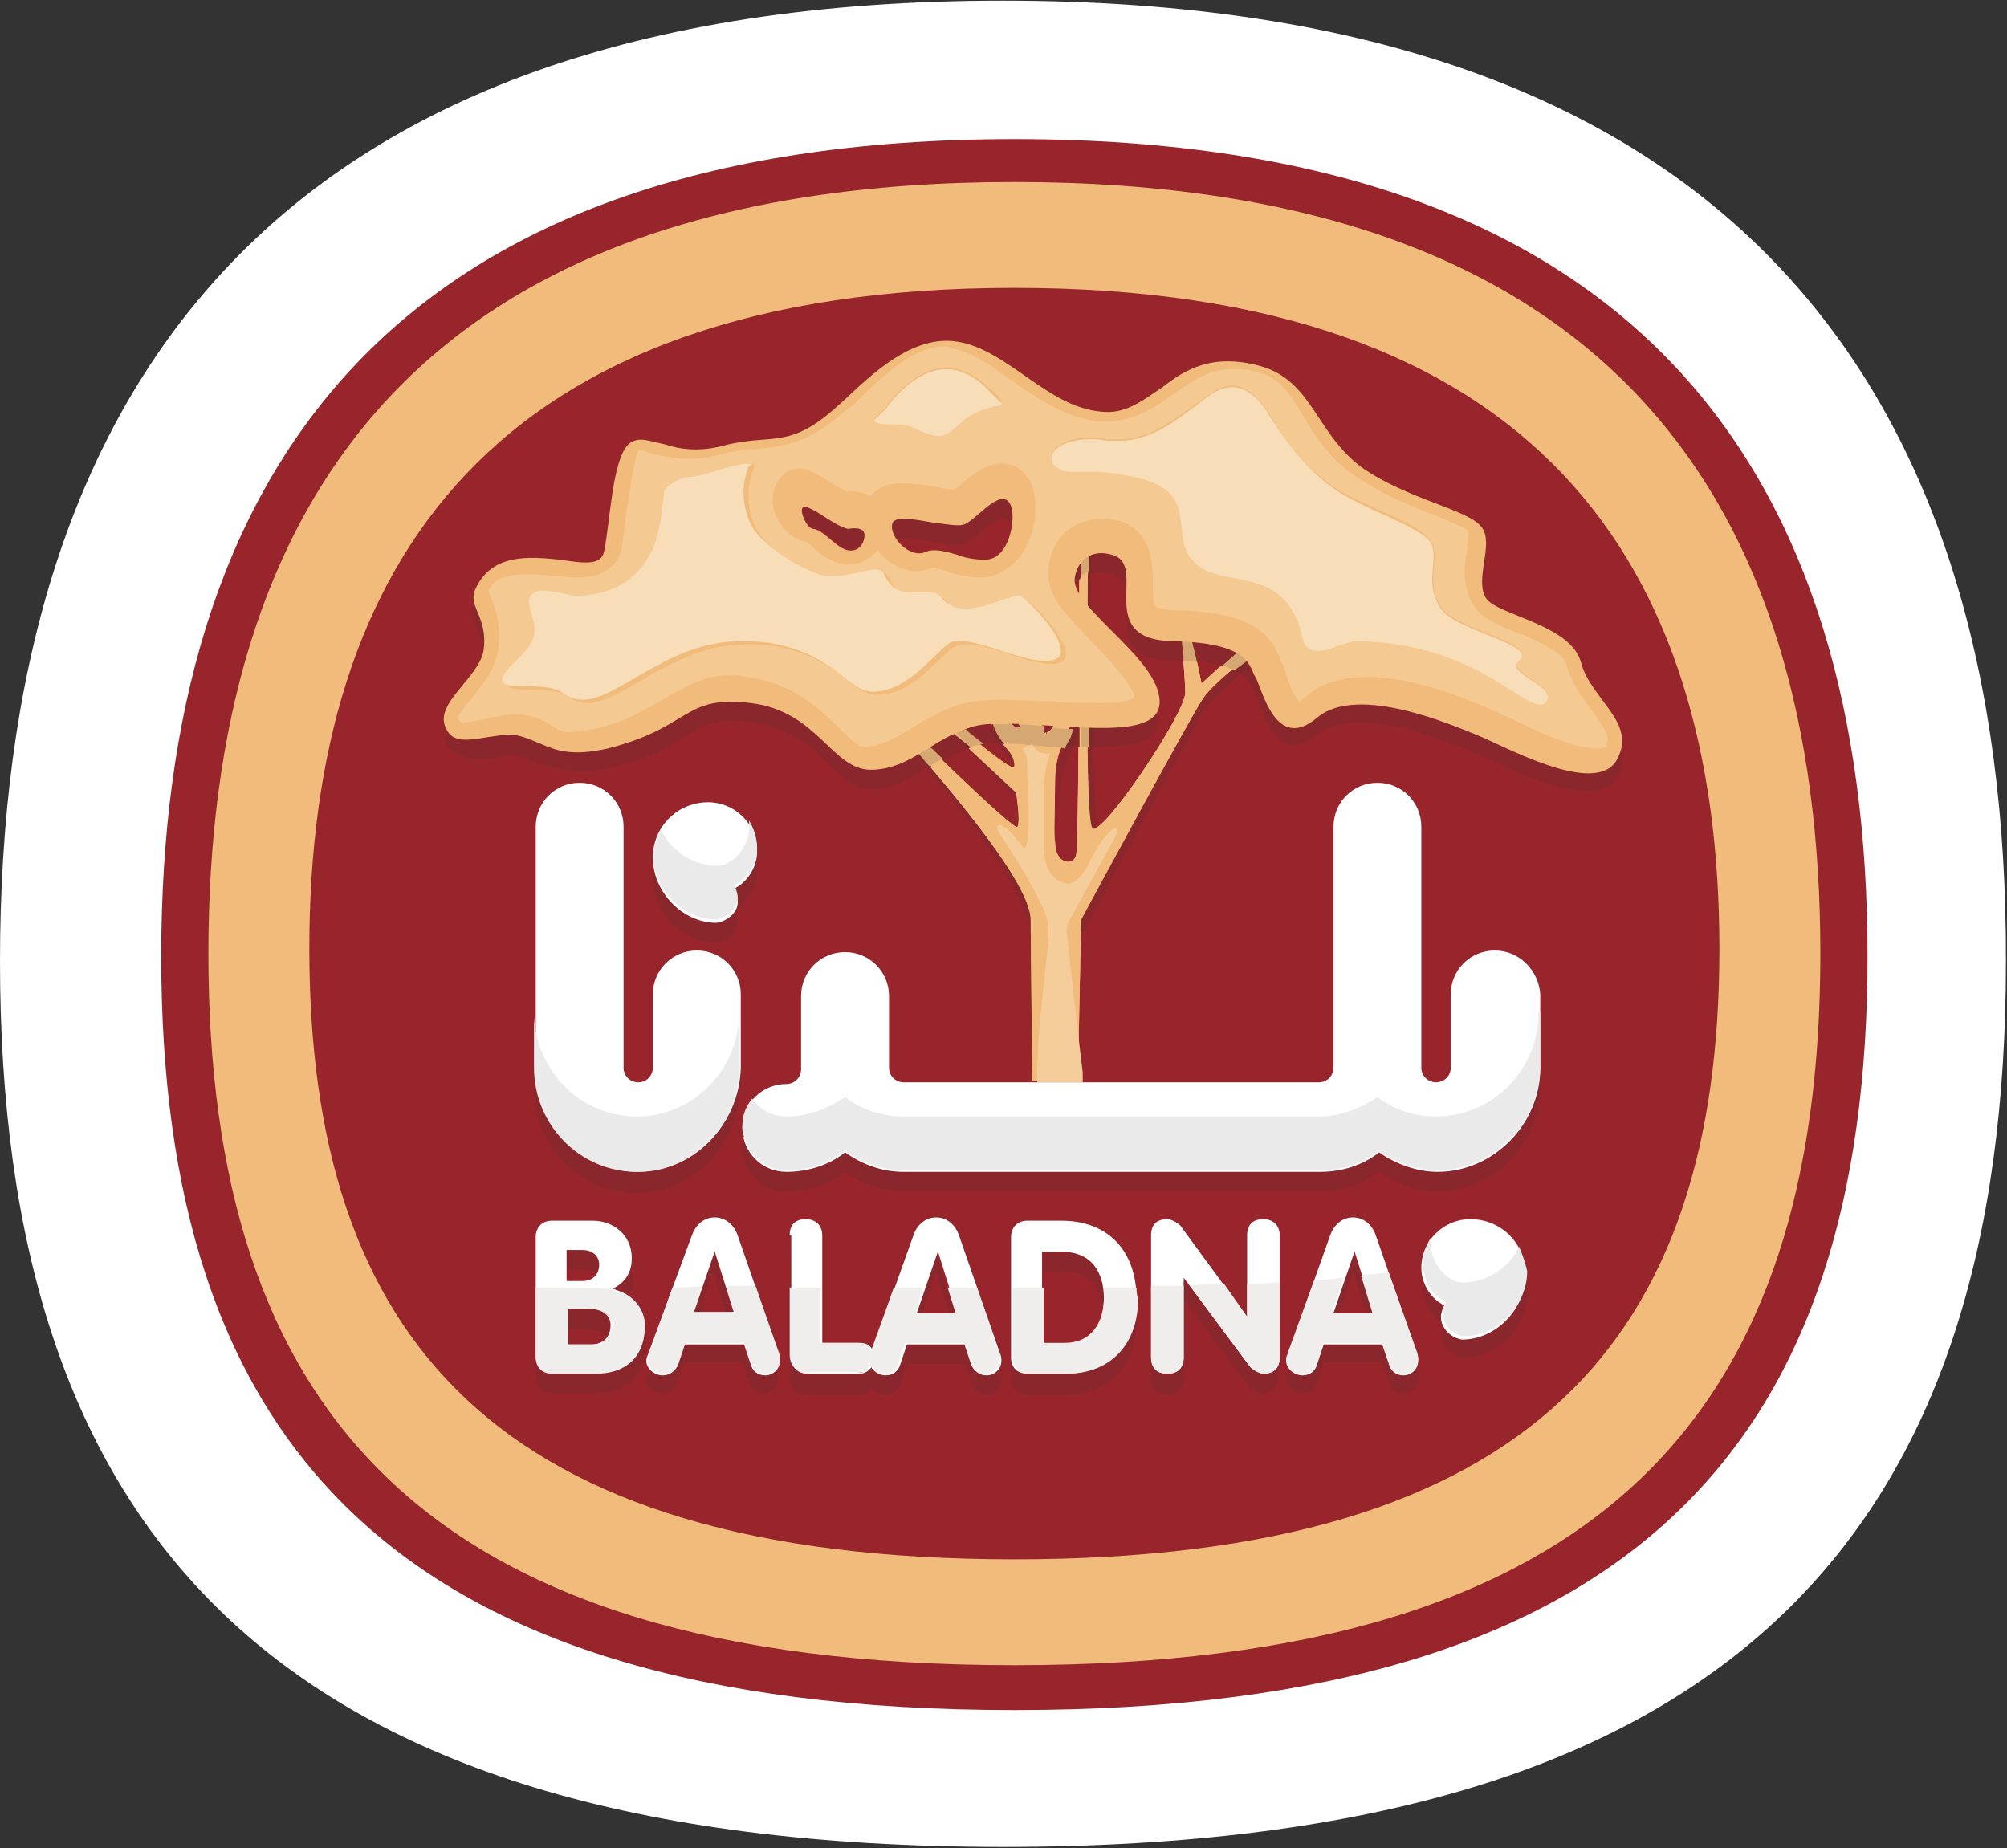 <svg version="1.2" xmlns="http://www.w3.org/2000/svg" viewBox="0 0 1515 1395" width="1515" height="1395">
	<rect x="0" y="0" width="1515" height="1395" fill="#333333" stroke="none"/>
	<title>logo (9)-svg</title>
	<style>
		.s0 { fill: #ffffff } 
		.s1 { fill: #98252b } 
		.s2 { fill: #8a272c } 
		.s3 { fill: #f1bc7b } 
		.s4 { fill: #f3bb7d } 
		.s5 { fill: #af5b51 } 
		.s6 { fill: #a25a50 } 
		.s7 { fill: #f5cd9b } 
		.s8 { fill: #c6a29a } 
		.s9 { fill: #efeeed } 
		.s10 { fill: #cca49c } 
		.s11 { fill: #eaeaea } 
		.s12 { fill: #90262b } 
		.s13 { fill: #83282c } 
		.s14 { fill: #7e282c } 
		.s15 { fill: #d5a772 } 
		.s16 { fill: #d7b58c } 
		.s17 { fill: #f5c992 } 
		.s18 { fill: #f8ddb9 } 
	</style>
	<g id="Page-1_1_">
		<g id="Products_1_">
			<g id="Header_1_">
				<g id="Layer">
					<g id="Layer">
						<g id="Group-3_1_">
							<g id="Clip-2_1_">
							</g>
							<path id="Fill-1_1_" fill-rule="evenodd" class="s0" d="m757.1 0.5c-559.2 0-757.1 302.4-757.1 725.1 0 422.8 197.9 668.6 757.1 668.6 559.2 0 757.1-244.6 757.1-668.6 1.2-422.7-197.9-725.1-757.1-725.1z"/>
						</g>
					</g>
				</g>
			</g>
		</g>
	</g>
	<g id="Page-1">
		<g id="Products">
			<g id="Header">
				<g id="Layer">
					<g id="Layer">
						<g id="Group-3">
							<g id="Clip-2">
							</g>
							<path id="Fill-1" fill-rule="evenodd" class="s1" d="m765.7 105c-475.6 0-644 256.8-644 616.9 0 360.1 168.4 569 644 569 475.6 0 644-208.9 644-569 0-360.1-168.4-616.9-644-616.9z"/>
						</g>
						<path id="Fill-4" fill-rule="evenodd" class="s2" d="m404.4 1023.5c0 7.4 4.9 12.3 12.2 12.3h33.2c18.5 0 32-8.6 35.7-25.8 1.2 1.2 1.2 3.7 1.2 6.1 0 23.4-14.8 35.6-36.9 35.6h-33.2c-7.3 0-12.2-4.9-12.2-12.2zm73.7-60.3c0 5 0 9.9-2.5 13.6-3.7-2.5-7.3-5-12.3-5h1.3c6.1-2.4 11-8.6 12.3-14.7 0 2.5 0 4.9 1.2 6.1zm-16 36.9c0 3.7-1.2 6.2-2.4 8.6-2.5-2.4-7.4-4.9-14.8-4.9h-17.2v-16h17.2c11.1 0 17.2 6.2 17.2 12.3zm-9.8-46.7c0 3.7-1.2 6.2-2.5 8.6-1.2-2.4-6.1-3.7-9.8-3.7h-12.3v-15.9h12.3c7.4 0 13.5 3.6 12.3 11z"/>
						<path id="Fill-6" fill-rule="evenodd" class="s2" d="m566.6 1028.4c1.2 4.9 4.9 8.6 11 8.6 3.7 0 6.2-1.2 8.6-3.7v1.2c1.3 2.5 1.3 5 1.3 6.2 0 6.1-4.9 11.1-11.1 11.1-6.1 0-9.8-3.7-11-8.7l-5-14.7h-44.2l-4.9 14.7c-1.3 5-4.9 8.7-11.1 8.7-7.4 0-12.3-5-12.3-11.1 0-2.5 1.3-3.7 1.3-4.9l1.2-3.7c2.4 3.7 6.1 4.9 9.8 4.9 6.2 0 9.8-3.7 11.1-8.6l4.9-14.7h44.2zm-13.5-36.9h-4.9l-9.8-32-9.9 32h-4.9l6.2-19.7 9.8-27z"/>
						<path id="Fill-8" fill-rule="evenodd" class="s2" d="m597.3 948.5v72.5c0 8.6 4.9 13.5 12.3 13.5 1.2 0 41.8 0 43 0 2.5 0 3.7-1.2 4.9-2.4 0 1.2 1.3 1.2 1.3 2.4l1.2-2.4c1.2 2.4 4.9 4.9 8.6 4.9 6.1 0 9.8-3.7 11.1-8.6l4.9-14.7h44.2l4.9 14.7c1.3 4.9 4.9 8.6 11.1 8.6 3.7 0 6.1-1.2 8.6-3.7l1.2 2.5c1.3 2.4 1.3 4.9 1.3 6.1 0 6.2-5 11.1-11.1 11.1-6.2 0-9.8-3.7-11.1-8.6l-4.9-14.8h-44.2l-4.9 14.8c-1.3 4.9-5 8.6-11.1 8.6-4.9 0-9.8-2.5-11.1-6.2-1.2 3.7-4.9 6.2-9.8 6.2h-39.3c-7.4 0-12.3-4.9-12.3-13.5v-91zm118 23.4l6.1 19.6h-4.9l-9.8-31.9-9.9 31.9h-4.9l6.2-19.6 8.6-27.1z"/>
						<path id="Fill-10" fill-rule="evenodd" class="s2" d="m763.2 1024.7c0 9.8 7.4 12.3 12.3 12.3h28.3c30.7 0 51.6-19.7 54.1-49.2 0 3.7 0 6.2 0 8.6 0 34.5-20.9 56.6-54.1 56.6h-28.3c-4.9 0-12.3-2.5-12.3-12.3zm70.1-51.6q0 3.7 0 7.3 0 3.7 0 7.4c-2.5-17.2-12.3-28.2-30.7-28.2h-14.8v-16h14.8c18.4 0 28.2 11 30.7 29.5z"/>
						<path id="Fill-12" fill-rule="evenodd" class="s2" d="m897.2 969.4l45.5 61.5c2.4 2.4 7.3 4.9 9.8 4.9 7.4 0 12.3-3.7 12.3-12.3v16c0 7.3-4.9 12.3-12.3 12.3-2.5 0-7.4-2.5-9.8-5l-50.4-67.6v-14.7zm-28.3 55.3c0 7.4 4.9 12.3 12.3 12.3 7.4 0 12.3-3.7 12.3-12.3v16c0 7.3-4.9 12.3-12.3 12.3-7.4 0-12.3-3.7-12.3-12.3z"/>
						<path id="Fill-14" fill-rule="evenodd" class="s2" d="m1049.6 1028.4c1.2 4.9 4.9 8.6 11.1 8.6 3.6 0 6.1-1.2 8.6-3.7v1.2c1.2 2.5 1.2 5 1.2 6.2 0 6.1-4.9 11.1-11.1 11.1-6.1 0-9.8-3.7-11-8.7l-5-14.7h-44.2l-4.9 14.7c-1.2 5-4.9 8.7-11.1 8.7-7.3 0-12.3-5-12.3-11.1 0-2.5 1.3-3.7 1.3-4.9l1.2-3.7c2.5 3.7 6.1 4.9 9.8 4.9 6.2 0 9.9-3.7 11.1-8.6l4.9-14.7h44.2zm-22.1-65.2l8.6 28.3h-4.9l-9.8-32-9.9 32h-4.9l8.6-27.1 6.2-19.6z"/>
						<path id="Fill-16" fill-rule="evenodd" class="s2" d="m1161.4 806c0 43-34.4 78.6-77.4 78.6-16 0-31.9-4.9-44.2-14.7-12.3 8.6-27.1 14.7-44.3 14.7h-313.4c-16 0-31.9-4.9-44.2-14.7-12.3 8.6-27.1 14.7-44.3 14.7-16 0-28.2-11-31.9-25.8 0 2.5-1.3 4.9-1.3 7.4 0 18.4 14.8 33.2 33.2 33.2 16 0 32-5 44.3-14.8 12.3 8.6 27 14.8 44.2 14.8h314.6c16 0 32-5 44.3-14.8 12.3 8.6 28.3 14.8 44.2 14.8 41.8 0 77.5-35.7 77.5-78.7v-14.7z"/>
						<path id="Fill-18" fill-rule="evenodd" class="s2" d="m558 806c0 43-34.4 78.6-77.4 78.6-41.8 0-75-33.2-77.5-75v12.3c0 43.1 34.4 78.7 77.5 78.7 41.7 0 77.4-35.6 77.4-78.7z"/>
						<path id="Fill-20" fill-rule="evenodd" class="s3" d="m1374.1 719.9c0 340.5-158.6 537.1-608.4 537.1-449.8 0-608.4-196.6-608.4-537.1 0-340.4 158.6-582.5 608.4-582.5 449.8 0 608.4 242.1 608.4 582.5zm-76.2-3.7c0-291.2-138.9-498.9-532.2-498.9-393.3 0-532.2 207.7-532.2 498.9 0 292.5 138.9 460.9 532.2 460.9 393.3 0 532.2-168.4 532.2-460.9z"/>
						<path id="Fill-22" fill-rule="evenodd" class="s4" d="m680.9 554l3.7-6.1c0 0 82.3 81.1 83.5 76.2 2.5-4.9-1.2-25.8-1.2-25.8l-70-65.2 6.1-2.4c0 0 62.7 55.3 62.7 47.9 0-17.2-19.7-14.7-19.7-49.2 0-2.4 1.3-23.3 1.3-23.3l9.8 4.9c0 0 0 25.8 2.4 32 2.5 4.9 9.9 9.8 9.9 2.4 1.2-7.4 1.2-34.4 1.2-34.4h16v38.1c0 11.1 8.6-2.4 9.8-8.6 1.2-6.1 1.2-31.9 1.2-31.9l9.9-2.5c0 0 3.7 35.6-1.3 46.7-4.9 11.1-9.8 18.4-9.8 38.1 0 19.7-1.2 40.5 0 44.2 0 18.5 14.8 18.5 16 9.9 2.4-14.8 2.4-275.3 2.4-275.3l7.4-7.4c0 0-4.9 255.6 2.5 263 7.4 6.1 68.8-84.8 70-102 0-17.2-6.1-70-6.1-70l4.9-1.3 13.5 63.9 28.3-25.8 6.1 6.2c0 0-25.8 19.6-33.1 30.7-7.4 9.8-92.2 167.1-92.2 167.1l-2.5 121.7h-34.4c-1.2-134-1.2-108.2-1.2-121.7 0-30.7-78.7-118-97.1-140.1z"/>
						<path id="Fill-24" fill-rule="evenodd" class="s2" d="m778 695.4c0 4.9 0 4.9 0 8.6-4.9-29.5-36.9-75-78.7-124.2 1.2 0 1.2-1.2 2.5-1.2 30.7 35.6 76.2 92.2 76.2 116.8zm158.5-186.8c-7.4 7.3-22.1 19.6-27 27-6.2 8.6-77.4 141.3-93.4 170.8v-11c0 0 84.8-157.4 92.2-167.2 4.9-6.1 14.7-16 23.3-22.1 2.5 1.2 3.7 2.5 4.9 2.5zm-167.1 89.7c0 0 1.2 7.3 1.2 13.5-1.2-3.7-1.2-6.2-1.2-6.2l-39.4-40.5c1.3-1.2 1.3-1.2 2.5-1.2zm40.6-34.5c-5 11.1-11.1 17.3-11.1 49.2 0 4.9-1.2 8.6-1.2 12.3 0-8.6 0-20.9 0-33.2 0-13.5 2.4-20.9 6.1-28.3 2.5 0 4.9 0 6.2 0zm-41.8 16h-1.3c-3.6-6.1-8.6-9.8-13.5-18.4 1.3 0 3.7 0 4.9 0 5 4.9 8.6 8.6 9.9 18.4zm56.5-14.7c1.2 27 2.5 50.4 3.7 61.4-1.2 1.3-1.2 1.3-2.5 1.3-1.2 0-1.2 0-1.2 0-2.4-2.5-3.7-28.3-3.7-62.7q3.7 0 3.7 0zm-1.2-104.5c-1.2-1.2-1.2-1.2-2.5-2.4 0-8.6 0-17.2 0-24.6 1.3-1.2 1.3-1.2 2.5-1.2 0 9.8 0 18.4 0 28.2zm-13.5 190.5h-1.3c1.3 0 1.3 0 1.3 0z"/>
						<path id="Fill-26" fill-rule="evenodd" class="s3" d="m680.9 554l3.7-6.1c0 0 82.3 81.1 83.5 76.2 2.5-4.9-1.2-25.8-1.2-25.8l-70-65.2 6.1-2.4c0 0 62.7 55.3 62.7 47.9 0-17.2-19.7-14.7-19.7-49.2 0-2.4 1.3-23.3 1.3-23.3l9.8 4.9c0 0 0 25.8 2.4 32 2.5 4.9 9.9 9.8 9.9 2.4 1.2-7.4 1.2-34.4 1.2-34.4h16v38.1c0 11.1 8.6-2.4 9.8-8.6 1.2-6.1 1.2-31.9 1.2-31.9l9.9-2.5c0 0 3.7 35.6-1.3 46.7-4.9 11.1-9.8 18.4-9.8 38.1 0 19.7-1.2 40.5 0 44.2 0 18.5 14.8 18.5 16 9.9 2.4-14.8 2.4-275.3 2.4-275.3l7.4-7.4c0 0-4.9 255.6 2.5 263 7.4 6.1 68.8-84.8 70-102 0-17.2-6.1-70-6.1-70l4.9-1.3 13.5 63.9 28.3-25.8 6.1 6.2c0 0-25.8 19.6-33.1 30.7-7.4 9.8-92.2 167.1-92.2 167.1l-2.5 121.7h-34.4c-1.2-134-1.2-108.2-1.2-121.7 0-30.7-78.7-118-97.1-140.1z"/>
						<path id="Fill-28" fill-rule="evenodd" class="s5" d="m784.1 817h-4.9zm29.5-6.1v7.3h-1.2 1.2c0-3.6 0-4.9 0-7.3z"/>
						<path id="Fill-30" class="s6" d="m784.1 817h28.3z"/>
						<path id="Fill-32" fill-rule="evenodd" class="s7" d="m778 561.4c-2.5 2.5-3.7 2.5-6.2 3.7 3.7 4.9 3.7 9.8 3.7 18.4 0 0 3.7 56.6-2.4 56.6 0 0-1.3 0-1.3-1.3-9.8-12.3-14.7-16-17.2-16-2.4 0-2.4 3.7 0 6.2 3.7 6.1 36.9 55.3 36.9 71.3 0 4.9 0 4.9 0 8.6-3.7 38.1-8.6 68.8-8.6 108.1h34.4v-7.4c-6.1-49.1-12.3-108.1-12.3-108.1l1.2-4.9c3.7-6.2 17.3-32 33.2-60.2 3.7-6.2 4.9-11.1 2.5-11.1-2.5 0-11.1 7.4-20.9 28.3-3.7 7.3-9.8 13.5-14.8 13.5-9.8-1.2-17.2-8.6-18.4-25.8 0-1.2 0-4.9 0-9.8 0-8.7 0-20.9 0-34.5 0-12.2 2.5-20.9 4.9-28.2-1.2 0-1.2 0-2.4 0-3.7 0-8.6-1.3-11.1-7.4 0 0-1.2 0-1.2 0z"/>
						<path id="Fill-34" fill-rule="evenodd" class="s0" d="m404.4 933.8c0-7.4 4.9-12.3 12.2-12.3h30.8c15.9 0 29.5 11 29.5 28.2 0 11.1-5 18.5-14.8 23.4 13.5 2.5 24.6 13.5 24.6 27 0 23.4-14.8 35.7-36.9 35.7h-33.2c-7.3 0-12.2-4.9-12.2-12.3zm23.3 33.2h12.3c7.4 0 12.3-5 12.3-12.3 0-7.4-6.2-11.1-12.3-11.1h-12.3zm18.4 47.9c8.6 0 14.8-4.9 14.8-14.7 0-7.4-6.2-12.3-17.2-12.3h-17.2v27z"/>
						<path id="Fill-36" fill-rule="evenodd" class="s0" d="m522.3 932.5c2.5-7.3 8.6-13.5 17.2-13.5 8.6 0 14.8 6.2 17.3 13.5l30.7 88.5c1.2 2.5 1.2 4.9 1.2 6.2 0 6.1-4.9 11-11.1 11-6.1 0-9.8-3.7-11-8.6l-4.9-14.7h-45.5l-4.9 14.7c-1.3 4.9-4.9 8.6-11.1 8.6-6.1 0-12.3-4.9-12.3-11 0-2.5 1.3-4.9 1.3-4.9zm1.2 58.9h30.7l-14.7-46.7z"/>
						<path id="Fill-38" fill-rule="evenodd" class="s0" d="m596.1 932.5c0-8.6 4.9-12.2 12.3-12.2 7.3 0 12.3 4.9 12.3 12.2v81.2h28.2c8.6 0 11.1 6.1 11.1 12.2 0 5-4.9 11.1-11.1 11.1h-39.3c-7.4 0-12.3-4.9-12.3-13.5v-91z"/>
						<path id="Fill-40" fill-rule="evenodd" class="s0" d="m689.5 932.5c2.4-7.3 8.6-13.5 17.2-13.5 8.6 0 14.7 6.2 17.2 13.5l30.7 88.5c1.3 2.5 1.3 4.9 1.3 6.2 0 6.1-5 11-11.1 11-6.2 0-9.8-3.7-11.1-8.6l-4.9-14.7h-44.2l-4.9 14.7c-1.3 4.9-5 8.6-11.1 8.6-6.2 0-12.3-4.9-12.3-11 0-2.5 1.2-4.9 1.2-4.9zm2.5 58.9h30.7l-14.7-46.7z"/>
						<path id="Fill-42" fill-rule="evenodd" class="s0" d="m763.2 933.8c0-7.4 4.9-12.3 12.3-12.3h25.8c35.7 0 56.6 23.3 56.6 59 0 34.4-22.2 56.5-54.1 56.5h-28.3c-4.9 0-12.3-2.5-12.3-12.3zm40.6 81.1c20.9 0 29.5-16 29.5-34.4 0-20.9-9.8-35.6-32-35.6h-14.7v70z"/>
						<path id="Fill-44" fill-rule="evenodd" class="s0" d="m868.9 932.5c0-8.6 4.9-12.2 12.3-12.2 2.5 0 7.4 2.4 9.8 4.9l50.4 68.8v-61.5c0-8.6 5-12.2 12.3-12.2 7.4 0 12.3 4.9 12.3 12.2v92.2c0 8.6-4.9 12.3-12.3 12.3-2.4 0-7.3-2.5-9.8-4.9l-50.4-67.6v60.2c0 8.6-4.9 12.3-12.3 12.3-7.4 0-12.3-4.9-12.3-12.3z"/>
						<path id="Fill-46" fill-rule="evenodd" class="s0" d="m1004.1 932.5c2.5-7.3 8.6-13.5 17.2-13.5 8.6 0 14.8 6.2 17.2 13.5l30.8 88.5c1.2 2.5 1.2 4.9 1.2 6.2 0 6.1-4.9 11-11.1 11-6.1 0-9.8-3.7-11-8.6l-5-14.7h-44.2l-4.9 14.7c-1.2 4.9-4.9 8.6-11.1 8.6-6.1 0-12.3-4.9-12.3-11 0-2.5 1.3-4.9 1.3-4.9zm2.4 58.9h30.7l-14.7-46.7z"/>
						<path id="Fill-48" fill-rule="evenodd" class="s0" d="m481.8 884.6c-41.8 0-77.4-35.6-77.4-78.6v-181.9c0-18.5 14.7-33.2 33.1-33.2 18.5 0 33.2 14.7 33.2 33.2v181.9c0 6.1 4.9 11 11.1 11 6.1 0 11-4.9 11-11v-55.3c0-18.5 14.8-33.2 33.2-33.2 18.5 0 33.2 14.7 33.2 33.2v55.3c-1.2 43-35.6 78.6-77.4 78.6z"/>
						<path id="Fill-50" fill-rule="evenodd" class="s0" d="m1128.3 717.5c-18.5 0-33.2 14.7-33.2 33.2v55.3c0 6.1-4.9 11-11.1 11-6.1 0-11.1-4.9-11.1-11v-181.9c0-18.5-14.7-33.2-33.1-33.2-18.5 0-33.2 14.7-33.2 33.2v179.4c0 1.2 0 1.2 0 2.5 0 6.1-4.9 11-11.1 11h-313.4c-6.1 0-11-4.9-11-11 0-1.3 0-1.3 0-2.5v-51.6c0-18.4-14.8-33.2-33.2-33.2-18.5 0-33.2 14.8-33.2 33.2v55.3c0 6.1-4.9 11.1-11.1 11.1-18.4 0-33.2 14.7-33.2 33.1 0 18.5 14.8 33.2 33.2 33.2 16 0 32-4.9 44.3-14.7 12.3 8.6 27 14.7 44.2 14.7h314.6c16 0 32-4.9 44.3-14.7 12.3 8.6 28.3 14.7 44.2 14.7 41.8 0 77.5-35.6 77.5-78.6v-55.3c-1.3-18.5-16-33.2-34.4-33.2z"/>
						<path id="Fill-52" fill-rule="evenodd" class="s8" d="m444.9 987.8c11.1 0 17.2 5 17.2 12.3 0-6.1-6.1-12.3-17.2-12.3zm18.4-14.7z"/>
						<path id="Fill-54" fill-rule="evenodd" class="s9" d="m464.6 973.1c0 1.2-1.3 1.2-1.3 1.2h-1.2c13.5 1.3 24.6 12.3 24.6 27.1 0 23.3-14.8 35.6-36.9 35.6h-33.2c-7.3 0-12.2-4.9-12.2-12.3v-52.8c19.6 0 40.5 0 60.2 1.2zm-35.7 14.7v27.1h18.5c8.6 0 14.7-6.2 14.7-14.8 0-7.3-6.1-12.3-17.2-12.3z"/>
						<path id="Fill-56" fill-rule="evenodd" class="s10" d="m507.6 971.9l-17.2 49.1c0 1.3-1.2 2.5-1.2 4.9 0-2.4 1.2-4.9 1.2-4.9z"/>
						<path id="Fill-58" class="s8" d="m529.7 971.9l-6.1 19.6 6.1-19.6z"/>
						<path id="Fill-60" fill-rule="evenodd" class="s9" d="m507.6 971.9l-17.2 49.1c0 1.3-1.2 2.5-1.2 4.9 0 6.2 4.9 11.1 12.2 11.1 6.2 0 9.9-3.7 11.1-8.6l4.9-14.7h44.3l4.9 14.7c1.2 4.9 4.9 8.6 11 8.6 6.2 0 11.1-4.9 11.1-11.1 0-1.2 0-3.6-1.2-6.1l-17.2-49.2q-11.1 0-22.2 0l6.2 19.7h-30.7l6.1-19.7c-7.4 1.3-14.7 1.3-22.1 1.3z"/>
						<path id="Fill-62" fill-rule="evenodd" class="s10" d="m657.5 1030.9zm11.1-41.8l-11.1 30.7z"/>
						<path id="Fill-64" fill-rule="evenodd" class="s8" d="m651.4 1035.8q-1.9 0-3.7 0c2.5 1.2 2.5 1.2 3.7 0zm46.7-63.9l-6.2 19.6zm17.3 0l6.1 19.7z"/>
						<path id="Fill-66" fill-rule="evenodd" class="s9" d="m619.4 971.9h-23.3v50.4c0 8.6 4.9 13.5 12.3 13.5h39.3q1.8 0 3.7 0c2.4-1.3 4.9-2.5 6.1-4.9-1.2-1.3-1.2-3.7-1.2-5 0-2.4 1.2-4.9 1.2-4.9v-1.2c-1.2-3.7-4.9-6.1-9.8-6.1h-28.3z"/>
						<path id="Fill-68" fill-rule="evenodd" class="s9" d="m737.4 971.9q-11 0-22.1 0l6.1 19.6h-30.7l6.2-19.6q-11.1 0-22.2 0l-6.1 17.2-11.1 30.7v1.2c0 1.3-1.2 2.5-1.2 4.9 0 1.3 0 3.7 1.2 5 1.3 3.6 6.2 6.1 9.9 6.1 6.1 0 9.8-3.7 11-8.6l4.9-14.7h44.3l4.9 14.7c1.2 4.9 4.9 8.6 11.1 8.6 6.1 0 11-4.9 11-11.1 0-1.2 0-3.6-1.2-6.1z"/>
						<path id="Fill-70" fill-rule="evenodd" class="s8" d="m833.3 971.9q0 3.7 0 7.3 0-3.6 0-7.3z"/>
						<path id="Fill-72" fill-rule="evenodd" class="s9" d="m857.9 971.9c-8.6 0-16 0-24.6 0q0 3.7 0 7.3c0 19.7-9.8 34.5-29.5 34.5h-16v-41.8c-7.4 0-16 0-23.3 0v52.8c0 9.8 7.3 12.3 12.2 12.3h28.3c33.2 0 54.1-22.1 54.1-56.5-1.2-3.7-1.2-6.2-1.2-8.6z"/>
						<path id="Fill-74" fill-rule="evenodd" class="s9" d="m892.3 970.6c-7.4 0-16 0-23.4 0v54.1c0 8.6 4.9 12.3 12.3 12.3 7.4 0 12.3-4.9 12.3-12.3v-54.1z"/>
						<path id="Fill-76" class="s10" d="m923 970.6l18.4 23.4z"/>
						<path id="Fill-78" class="s8" d="m897.2 970.6l45.5 61.5z"/>
						<path id="Fill-80" fill-rule="evenodd" class="s9" d="m964.8 968.2c-7.4 0-16 1.2-23.4 1.2v24.6l-17.2-24.6c-8.6 0-17.2 0-25.8 1.2l45.5 61.5c2.5 2.4 7.4 4.9 9.8 4.9 7.4 0 12.3-4.9 12.3-12.3v-56.5z"/>
						<path id="Fill-82" fill-rule="evenodd" class="s10" d="m1048.4 960.8l20.9 60.2c1.2 2.5 1.2 4.9 1.2 6.2 0-1.3 0-3.7-1.2-6.2z"/>
						<path id="Fill-84" fill-rule="evenodd" class="s8" d="m1015.2 964.5l-8.6 27zm12.3-1.2l8.6 28.3z"/>
						<path id="Fill-86" fill-rule="evenodd" class="s9" d="m1048.4 960.8c-5 0-9.9 1.2-14.8 1.2-2.4 0-4.9 0-6.1 1.3l8.6 28.2h-30.8l8.7-27c-7.4 1.2-14.8 1.2-22.2 2.5l-19.6 54c0 1.3-1.3 2.5-1.3 4.9 0 6.2 5 11.1 12.3 11.1 6.2 0 9.9-3.7 11.1-8.6l4.9-14.7h44.2l5 14.7c1.2 4.9 4.9 8.6 11 8.6 6.2 0 11.1-4.9 11.1-11.1 0-1.2 0-3.6-1.2-6.1z"/>
						<path id="Fill-88" fill-rule="evenodd" class="s2" d="m1109.8 935c-19.6 0-35.6 17.2-35.6 36.9 0 12.3 7.3 23.3 17.2 28.2-1.2 2.5-2.5 6.2-2.5 8.6 0 8.6 7.4 16 16 16 25.8 0 47.9-22.1 47.9-49.1-1.2-22.2-19.6-40.6-43-40.6z"/>
						<path id="Fill-90" fill-rule="evenodd" class="s0" d="m1103.7 1011.2c25.8 0 47.9-23.4 47.9-49.2 0-23.3-18.4-41.7-41.8-41.7-19.6 0-36.9 15.9-36.9 36.8 0 12.3 7.4 23.4 17.3 28.3-1.3 2.4-2.5 6.1-2.5 8.6 0 8.6 7.4 16 16 17.2z"/>
						<path id="Fill-92" fill-rule="evenodd" class="s11" d="m1146.7 941.1c-7.4 16-24.6 27.1-43 27.1-8.6 0-25.8-12.3-23.4-34.4-3.7 6.1-6.1 13.5-6.1 20.9 0 12.3 7.3 23.3 17.2 28.2-1.2 2.5-2.5 6.2-2.5 8.6 0 8.6 7.4 16 16 17.2 25.8 0 47.9-23.3 47.9-49.1-1.2-6.2-3.7-12.3-6.1-18.5z"/>
						<path id="Fill-94" fill-rule="evenodd" class="s2" d="m534.6 620.4c-23.3 0-41.8 18.4-41.8 41.8 0 27 20.9 49.1 48 49.1 8.6 0 16-7.3 16-15.9 0-3.7-1.3-6.2-2.5-8.6 9.8-6.2 17.2-16 17.2-28.3 0-22.1-16-38.1-36.9-38.1z"/>
						<path id="Fill-96" fill-rule="evenodd" class="s0" d="m540.8 696.6c-25.8 0-48-23.4-48-49.2 0-23.3 18.5-41.8 41.8-41.8 19.7 0 36.9 16 36.9 36.9 0 12.3-7.4 23.4-17.2 28.3 1.2 2.4 2.5 6.1 2.5 8.6 1.2 8.6-7.4 16-16 17.2z"/>
						<path id="Fill-98" fill-rule="evenodd" class="s11" d="m499 626.5c7.4 16 24.6 27.1 43 27.1 8.6 0 25.8-12.3 23.4-34.4 3.6 6.1 6.1 13.5 6.1 20.9 0 12.2-7.4 23.3-17.2 28.2 1.2 2.5 2.5 6.2 2.5 8.6 0 8.6-7.4 16-16 17.2-25.8 0-48-23.3-48-49.1 1.3-6.2 2.5-12.3 6.2-18.5z"/>
						<path id="Fill-100" fill-rule="evenodd" class="s12" d="m404.4 764.2v41.8q0 1.8 0 3.6v-41.7q0-1.9 0-3.7z"/>
						<path id="Fill-102" fill-rule="evenodd" class="s13" d="m404.4 767.9v41.7c2.4 41.8 35.6 75 77.4 75-41.8 0-77.4-35.6-77.4-78.6z"/>
						<path id="Fill-104" fill-rule="evenodd" class="s11" d="m558 764.2c0 43-34.4 78.6-77.4 78.6-41.8 0-75-33.2-77.5-74.9v38.1c0 43 34.4 78.6 77.5 78.6 41.7 0 77.4-35.6 77.4-78.6z"/>
						<path id="Fill-106" fill-rule="evenodd" class="s12" d="m567.8 830.5c-4.9 6.2-7.4 13.6-7.4 20.9 0 2.5 0 4.9 1.3 7.4 0-2.5-1.3-4.9-1.3-7.4 0-8.6 2.5-14.7 7.4-20.9z"/>
						<path id="Fill-108" fill-rule="evenodd" class="s13" d="m682.1 885.8c-17.2 0-31.9-6.1-44.2-14.7q18.4 12.9 44.2 14.7zm403.1 0c-17.2 0-31.9-6.1-44.2-14.7q18.4 12.9 44.2 14.7zm-523.5-27c3.7 14.8 15.9 25.8 31.9 25.8-16 0-28.2-11-31.9-25.8z"/>
						<path id="Fill-110" fill-rule="evenodd" class="s11" d="m1161.4 764.2c0 43-34.4 78.6-77.4 78.6-16 0-31.9-4.9-44.2-14.7-12.3 8.6-28.3 14.7-44.3 14.7h-313.4c-16 0-31.9-4.9-44.2-14.7-12.3 8.6-28.3 14.7-44.3 14.7-11 0-19.6-4.9-25.8-13.5-4.9 6.2-7.4 12.3-7.4 20.9 0 2.5 0 4.9 1.3 7.4 3.7 14.7 15.9 25.8 31.9 25.8 16 0 32-4.9 44.3-14.8 12.3 8.6 27 14.8 44.2 14.8h314.6c16 0 32-4.9 44.3-14.8 12.3 8.6 27 14.8 44.2 14.8 41.8 0 77.5-35.7 77.5-78.7v-40.5z"/>
						<path id="Fill-112" fill-rule="evenodd" class="s2" d="m816.1 422.5c-3.7 3.7-4.9 8.6-6.2 13.5 0 2.5 0 5 1.3 7.4 1.2-2.4 2.4-4.9 4.9-7.4 0-3.6 0-8.6 0-12.2zm14.7-5c-2.4 0-4.9 0-7.3 1.3q0 7.3 0 14.7c2.4-1.2 4.9-1.2 7.3-1.2 2.5 0 4.9 0 8.6 1.2 8.6 2.5 11.1 8.6 11.1 16 0-13.5 2.4-27-11.1-30.7-3.7-1.3-6.1-1.3-8.6-1.3z"/>
						<path id="Fill-114" fill-rule="evenodd" class="s14" d="m823.5 417.6c0 0-1.3 0-1.3 1.2q0 7.4 0 14.8c1.3 0 1.3 0 2.5-1.2-1.2-5-1.2-9.9-1.2-14.8z"/>
						<path id="Fill-116" fill-rule="evenodd" class="s15" d="m822.2 418.8c-2.4 1.3-3.7 2.5-6.1 3.7 0 3.7 0 7.4 0 12.3 1.2-1.2 3.7-2.4 6.1-3.7 0-2.4 0-7.3 0-12.3z"/>
						<path id="Fill-118" fill-rule="evenodd" class="s2" d="m947.6 509.8c3.7 4.9 11 38.1 29.5 38.1 3.7 0 9.8-2.5 16-7.4 9.8-7.4 20.9-9.8 34.4-9.8 33.2 0 73.7 17.2 87.2 23.3 14.8 4.9 56.6 28.3 83.6 28.3 9.8 0 18.4-2.5 22.1-9.8 1.3-2.5 1.3-5 2.5-7.4 2.4 7.4 2.4 13.5-2.5 22.1-4.9 7.4-12.3 9.8-22.1 9.8-28.3 0-70-22.1-83.6-28.2-13.5-4.9-54-23.4-87.2-23.4-13.5 0-25.8 2.5-34.4 9.9-6.2 4.9-11.1 7.3-16 7.3-18.5 0-25.8-31.9-29.5-38.1-2.5-3.7-2.5-9.8-11.1-15.9 3.7-2.5 6.2-5 6.2-5l-3.7-3.6c1.2 0 2.4-1.3 2.4-1.3 3.7 4.9 5 8.6 6.2 11.1zm-13.5-17.2l-11.1 9.8c-4.9-1.2-11.1-2.4-19.7-3.7l-3.6-14.7c18.4 2.4 28.2 4.9 34.4 8.6zm-49.2-8.6q3.7 0 7.4 0c0 3.7 1.2 8.6 1.2 13.5v1.2c-2.5 0-4.9 0-8.6 0-38.1 0-34.4-23.3-34.4-41.8 1.2 13.6 6.1 25.8 34.4 27.1zm234.7-39.4c-2.4-7.3 0-17.2 1.3-27 1.2 7.4-1.3 18.4-1.3 27z"/>
						<path id="Fill-120" fill-rule="evenodd" class="s14" d="m942.7 503.6c0 0-2.5 2.5-6.2 5-1.2 0-2.4-1.3-4.9-2.5 2.5-2.5 4.9-4.9 7.4-6.1zm-50.4-19.7c1.2 4.9 1.2 8.6 1.2 13.5 0-4.9-1.2-8.6-1.2-13.5z"/>
						<path id="Fill-122" fill-rule="evenodd" class="s15" d="m934.1 492.6l-11.1 9.8c3.7 1.2 6.1 2.5 8.6 3.7 4.9-3.7 8.6-6.1 9.8-7.4-1.2-2.4-3.6-3.7-7.3-6.1zm-41.8-8.6c0 4.9 1.2 9.8 1.2 14.7 3.7 0 6.2 0 9.8 1.3l-3.6-14.8c-1.3-1.2-5-1.2-7.4-1.2z"/>
						<path id="Fill-124" fill-rule="evenodd" class="s2" d="m731.3 565.1c-7.4 2.4-13.5 6.1-18.5 8.6-3.6-3.7-7.3-7.4-9.8-9.8 4.9-3.7 11.1-7.4 17.2-9.9zm83.6-15.9q0 7.3 0 14.7c-1.2 0-2.5 0-4.9 0 1.2-3.7 2.4-8.6 2.4-14.7 1.3 0 2.5 0 2.5 0zm-19.7-1.3c-1.2 2.5-3.7 4.9-4.9 4.9-1.2 0-1.2 0-1.2 0v-4.9c2.4 0 4.9 0 6.1 0zm-41.8 12.3c-3.7 0-7.3 1.2-11 1.2-3.7-3.6-8.6-7.3-13.5-11 1.2 0 2.4-1.2 3.6-1.2 5-1.3 11.1-2.5 17.2-2.5 0 6.1 2.5 11.1 3.7 13.5zm17.2-12.3c0 1.2-1.2 2.5-2.4 2.5-1.2 0-3.7-1.2-4.9-3.7 2.4 0 4.9 0 7.3 1.2zm103.3-1.2c-2.5 13.5-19.7 17.2-43 17.2-2.5 0-3.7 0-6.2 0q0-7.4 0-14.7c2.5 0 3.7 0 6.2 0 20.9 0 36.8-2.5 41.8-13.6 1.2 4.9 2.4 8.6 1.2 11.1zm-307.3-16c50.4 6.2 61.5 50.4 89.7 50.4h1.3c13.5-1.2 23.3-4.9 33.2-11.1 2.4 3.7 6.1 6.2 8.6 9.9-12.3 7.3-23.4 14.7-40.6 16h-1.2c-28.3 0-38.1-44.3-89.7-50.4-6.2-1.3-11.1-1.3-16-1.3-34.4 0-30.8 20.9-87.3 34.4-8.6 2.5-17.2 3.7-24.6 3.7-13.5 0-24.5-3.7-33.2-6.1-8.6-3.7-15.9-6.2-23.3-6.2-1.2 0-3.7 0-6.1 1.3-5 1.2-8.7 2.4-13.6 2.4-13.5 0-23.3-6.1-27-12.3-1.2-3.6-1.2-7.3 1.2-12.2 2.5 7.3 7.4 9.8 14.8 9.8 6.1 0 14.7-2.5 24.6-3.7 2.4-1.2 4.9-1.2 7.3-1.2 9.9 0 17.2 2.4 24.6 6.1 8.6 2.5 16 6.2 28.3 6.2 6.1 0 13.5 0 22.1-2.5 56.5-13.5 56.5-34.4 92.2-34.4 3.7 0 8.6 0 14.7 1.2zm-201.5-41.8c-2.5-13.5-11.1-20.9-6.2-31.9q0 1.8 0 0c3.7 8.6 8.6 17.2 6.2 31.9z"/>
						<path id="Fill-126" fill-rule="evenodd" class="s14" d="m703 578.6c-1.2 0-1.2 1.2-2.5 1.2-2.4-3.7-6.1-6.1-8.6-9.8 1.3 0 1.3-1.2 2.5-1.2 2.5 3.7 4.9 6.1 8.6 9.8zm29.5-14.7c-1.2 1.2-1.2 1.2-2.5 1.2l-9.8-11.1zm93.4-14.7q0 7.4 0 14.7c-2.4 0-3.7 0-4.9 0q0-7.3 0-14.7c1.2 0 2.5 0 4.9 0zm-13.5 0c0 6.1-1.2 11-2.5 14.7-2.4 0-3.6 0-6.1 0 1.2-3.7 3.7-6.1 4.9-9.8 0-1.2 1.2-3.7 1.2-4.9 1.3 0 1.3 0 2.5 0zm-23.4-1.2l1.3 6.1c-1.3-1.2-1.3-2.5-1.3-3.7zm-30.7 13.5c-2.4 0-3.7 0-4.9 0q-3.7-5.5-3.7-14.7c2.5 6.1 4.9 11 8.6 14.7z"/>
						<path id="Fill-128" fill-rule="evenodd" class="s15" d="m701.8 563.9c-2.5 1.2-4.9 3.6-8.6 4.9 2.4 2.4 4.9 6.1 8.6 9.8 2.4-2.5 6.1-3.7 9.8-6.1-3.7-2.5-6.1-6.2-9.8-8.6zm27-13.6c-2.4 1.3-4.9 2.5-7.4 2.5l11.1 11.1c2.5-1.3 6.1-1.3 9.8-2.5-4.9-3.7-9.8-7.4-13.5-11.1zm87.3-1.2q0 7.4 0 14.8c2.4 0 3.7 0 6.1 0q0-7.4 0-14.8c-2.4 0-4.9 0-6.1 0zm-57.8-2.4c-2.4 0-4.9 0-8.6 0 2.5 7.3 4.9 11 8.6 14.7 6.2 0 12.3 0 19.7 1.2l1.2-1.2v1.2c4.9 0 9.8 1.3 14.8 1.3 3.6 0 6.1 0 9.8 1.2 1.2-3.7 3.7-6.2 4.9-9.8 0-1.3 1.2-2.5 1.2-5-4.9 0-9.8 0-14.7-1.2-1.2 2.5-3.7 4.9-4.9 4.9h-1.3c0 0-1.2-1.2-1.2-3.7v-2.4c-6.1 0-12.3-1.2-17.2-1.2 0 2.4-1.2 2.4-2.5 2.4-1.2 0-3.6-1.2-4.9-3.7-1.2 1.3-3.7 1.3-4.9 1.3z"/>
						<path id="Fill-130" fill-rule="evenodd" class="s16" d="m779.2 560.2l-1.2 1.2c1.2 0 1.2 0 2.4 0-1.2 0-1.2 0-1.2-1.2z"/>
						<path id="Fill-132" fill-rule="evenodd" class="s2" d="m607.1 382c0 0-1.2 0 0 0-3.6 3.7 1.3 15.9 7.4 15.9 6.2 0 16 13.6 25.8 16 1.3 0 3.7 0 4.9 0h1.3c4.9-2.4 6.1-7.3 6.1-9.8 0-3.7-2.4-4.9-7.4-4.9-1.2 0-2.4 0-4.9 0-3.7 0-11-3.7-17.2-8.6-6.1-3.7-13.5-8.6-16-8.6zm148.8-4.9c-8.6 0-20.9 14.7-28.3 18.4-1.2 1.2-3.7 1.2-6.2 1.2-4.9 0-12.2-1.2-19.6-2.4-7.4-1.3-14.8-2.5-20.9-2.5-4.9 0-8.6 1.2-8.6 3.7-1.2 3.7 0 8.6 3.7 12.3 1.2 0 3.7-1.2 6.1-1.2 6.2 0 13.5 1.2 20.9 2.4 7.4 1.2 14.8 2.5 19.7 2.5 2.4 0 4.9 0 6.1-1.3 7.4-3.6 19.7-18.4 28.3-18.4 2.4 0 4.9 1.2 6.1 4.9v1.3c1.3-6.2 1.3-13.6 0-16-2.4-3.7-4.9-4.9-7.3-4.9z"/>
						<path id="Fill-134" fill-rule="evenodd" class="s3" d="m365 491.3c3.7-25.8-12.3-33.1-6.1-46.7 12.3-27 40.5-24.5 63.9-22.1 17.2 2.5 30.7 4.9 33.2-6.1 4.9-24.6 6.1-68.8 18.4-81.1 7.4-6.2 14.8-2.5 27 0 11.1 3.7 25.9 6.1 44.3 1.2 36.9-9.8 49.2 3.7 86-29.5 18.5-16 52.9-55.3 91-49.1 38.1 6.1 67.6 49.1 108.1 52.8 18.5 2.5 32-8.6 46.7-18.4 17.2-13.6 38.1-25.8 73.8-16 39.3 11 41.8 50.4 76.2 76.2 34.4 24.6 81.1 31.9 90.9 45.5 9.9 12.2-6.1 40.5 3.7 54 8.6 12.3 63.9 19.7 71.3 48 7.4 28.2 43 45.4 27 73.7-15.9 28.3-86-11.1-104.4-18.4-18.5-7.4-91-39.4-121.7-13.6-32 27.1-41.8-23.3-46.7-30.7-4.9-7.4-2.5-25.8-62.7-27-60.2-1.3-17.2-57.8-45.5-65.2-15.9-4.9-27 5-28.2 18.5-1.3 23.3 68.8 62.7 63.9 95.8-3.7 19.7-41.8 17.2-79.9 14.8-24.6-1.2-49.2-3.7-62.7 1.2-30.7 9.8-44.2 30.7-73.7 32-30.8 1.2-40.6-44.3-92.2-50.4-51.6-6.2-44.3 18.4-108.2 34.4-27 6.1-39.3 1.2-50.4-3.7-9.8-3.7-17.2-8.6-31.9-6.1-19.7 2.4-35.7 8.6-40.6-8.6-4.9-17.3 25.8-35.7 29.5-55.4zm334.3-74.9c6.2-2.5 14.8 0 23.4 2.4 6.1 2.5 13.5 3.7 20.9 3.7 18.4 0 23.3-30.7 19.6-40.5-6.1-16-24.6 8.6-34.4 13.5-4.9 2.4-14.7 0-25.8-1.2-13.5-2.5-28.3-5-29.5 1.2-2.4 9.8 13.5 27 25.8 20.9zm-86-17.2c7.4 0 17.2 13.5 25.8 16 9.8 2.4 13.5-6.2 13.5-11.1 0-4.9-4.9-6.1-12.3-4.9-2.4 0-9.8-3.7-17.2-8.6-7.4-4.9-16-9.9-17.2-7.4-2.4 2.5 2.5 14.7 7.4 16z"/>
						<path id="Fill-136" fill-rule="evenodd" class="s17" d="m717.8 262.8c14.7 2.4 29.5 12.3 44.2 23.3 19.7 13.5 41.8 29.5 67.6 32 2.5 0 3.7 0 6.1 0 20.9 0 36.9-11.1 50.4-20.9 14.8-9.9 25.8-18.5 44.3-18.5 6.1 0 12.3 0 19.6 2.5 14.8 3.7 22.2 13.5 33.2 32 8.6 14.7 18.5 30.7 36.9 44.2 20.9 14.7 44.2 24.6 63.9 31.9 8.6 3.7 20.9 8.6 24.6 11.1 0 3.7-1.2 11.1-1.2 14.8-2.5 12.2-3.7 28.2 4.9 41.7 6.1 9.9 18.4 14.8 33.2 20.9 13.5 4.9 34.4 14.8 36.8 23.4 3.7 14.7 12.3 25.8 19.7 35.6 12.3 17.2 13.5 20.9 9.8 27.1 0 0-1.2 1.2-6.1 1.2-18.5 0-49.2-14.8-66.4-23.4-3.7-1.2-8.6-3.7-11-4.9l-2.5-1.2c-17.2-7.4-57.8-24.6-93.4-24.6-19.7 0-35.7 4.9-46.7 14.8-2.5 2.4-3.7 3.6-4.9 3.6-3.7-2.4-8.6-15.9-9.9-19.6-1.2-4.9-2.4-8.6-4.9-12.3v-1.2c-8.6-20.9-25.8-34.4-78.6-35.7-12.3 0-16-3.7-16-3.7-1.2-2.4-1.2-11-1.2-17.2 0-12.3 0-39.3-25.9-46.7-4.9-1.2-9.8-1.2-13.5-1.2-22.1 0-38.1 16-39.3 38.1-2.5 19.7 14.7 35.6 33.2 55.3 11 11.1 30.7 32 31.9 41.8-2.4 1.2-9.8 3.7-25.8 3.7-11 0-24.6 0-36.8-1.3-13.6 0-25.9-1.2-38.1-1.2-13.6 0-23.4 1.2-32 3.7-14.7 4.9-27 12.3-36.9 18.4-12.3 7.4-20.9 12.3-33.2 13.6-6.1 0-11-5-20.8-14.8-14.8-14.7-34.5-33.2-68.9-38.1-4.9-1.2-8.6-1.2-12.3-1.2-1.2 0-1.2 0-2.4 0-35.7 0-60.2 35.6-109.4 41.8-3.7 0-7.4 1.2-11.1 1.2-11 0-15.9-13.5-40.5-13.5-4.9 0-11.1 1.2-18.5 2.4-2.4 1.3-17.2 3.7-19.6 3.7-3.7 0-3.7-1.2-4.9-3.7 1.2-2.4 6.1-9.8 9.8-13.5 8.6-11 18.4-22.1 20.9-38.1 2.4-19.6-2.5-31.9-6.2-40.5 0-1.3-1.2-2.5-1.2-3.7 3.7-7.4 11.1-12.3 27-12.3 6.2 0 13.6 0 20.9 1.2 7.4 0 13.6 1.2 19.7 1.2 25.8 0 32-15.9 33.2-23.3q1.8-12.9 3.7-29.5c2.4-12.3 4.9-35.6 8.6-43 1.2 0 4.9 0 7.4 1.2 8.6 2.5 18.4 4.9 31.9 4.9 7.4 0 16-1.2 24.6-3.7q14.7-3.6 25.8-3.6c20.9-2.5 39.3-3.7 68.8-30.8 2.5-1.2 6.2-4.9 8.6-7.3 16-16 40.6-39.4 63.9-39.4 2.5 0 3.7 0 5 1.3zm-12.3 104.4c-8.6-1.2-17.2-2.4-24.6-2.4-13.5 0-19.7 4.9-23.4 9.8q-7.3-3.7-14.7-3.7-1.9 0-3.7 0c-2.5-1.2-7.4-3.7-11.1-6.1-9.8-6.2-17.2-11.1-24.5-11.1q-9.3 0-14.8 7.4c-6.1 7.4-7.4 18.4-2.5 29.5 5 9.8 13.6 17.2 22.2 18.4 1.2 1.2 3.7 2.5 4.9 3.7 4.9 4.9 11 9.8 19.7 12.3 2.4 1.2 4.9 1.2 7.3 1.2 9.9 0 17.2-4.9 22.1-11 6.2 8.6 17.3 15.9 29.5 15.9 3.7 0 8.6-1.2 12.3-2.4 2.5 0 6.2 1.2 9.9 2.4 7.3 2.5 15.9 4.9 27 4.9h1.2c11.1-1.2 22.2-7.3 29.5-18.4 9.9-14.7 12.3-36.9 7.4-50.4-3.7-11-12.3-17.2-23.3-17.2-12.3 0-22.2 8.6-30.8 16-1.2 1.2-3.7 2.5-4.9 3.7-3.7 0-9.8-1.2-14.7-2.5zm130.2-35.6c-3.6-1.2-8.6-1.2-12.2-1.2-29.5 0-35.7 15.9-24.6 22.1 4.9 2.4 8.6 2.4 12.3 2.4q3.6 0 7.3 0c2.5 0 5 0 8.6 0 7.4 0 16 1.3 28.3 3.7 52.9 11.1 25.8 41.8 45.5 63.9 19.6 22.1 70 0 82.3 57.8 1.3 7.4 6.2 9.8 11.1 9.8 3.7 0 9.8-2.4 14.7-3.7q7.4-3.7 14.8-3.7c87.2 1.3 124.1 48 138.9 48 1.2 0 2.4 0 3.7-1.3 12.2-11-32-22.1-19.7-31.9 14.7-12.3-47.9-22.1-59-39.3-12.3-18.5 0-35.7-7.4-49.2-7.4-14.7-54.1-27-77.4-44.2-22.1-16-34.4-35.7-44.3-51.6-11-17.3-20.8-22.2-28.2-22.2-8.6 0-14.8 4.9-27.1 13.5-14.7 9.9-33.1 27.1-59 27.1-2.4 0-4.9 0-8.6 0zm-121.6-6.2c9.8-4.9 13.5-17.2 41.8-22.1 2.4 0-3.7-6.1-8.6-9.8-7.4-7.4-19.7-16-33.2-16-12.3 0-28.3 7.4-44.3 28.3-2.4 3.7-6.1 6.1-8.6 8.6-4.9 3.7 8.6 4.9 19.7 4.9 7.4 0 18.4 8.6 27 8.6 2.5 0 3.7 0 6.2-2.5zm-299.9 122.9c-3.7 0-6.2 1.3-8.6 2.5-7.4 4.9 3.7 18.4 1.2 30.7-1.2 8.6-9.8 16-17.2 23.4-25.8 25.8 22.1 8.6 39.3 20.9 4.9 3.6 9.9 4.9 14.8 4.9 13.5 0 29.5-11.1 49.1-22.1 19.7-11.1 43.1-22.2 71.3-22.2 1.3 0 3.7 0 4.9 0 60.3 2.5 72.6 38.1 92.2 38.1h1.2c24.6 0 40.6-22.1 56.6-35.6 2.4-1.2 6.1-2.5 9.8-2.5 14.8 0 35.7 8.6 47.9 12.3 7.4 1.3 13.6 2.5 17.3 2.5 30.7 0-14.8-47.9-20.9-49.2h-1.3c-2.4 0-8.6 2.5-15.9 4.9-7.4 2.5-16 5-23.4 5-7.4 0-13.5-2.5-18.4-8.6-2.5-2.5-4.9-3.7-8.6-3.7q-3.7 0-7.4 0-3.7 0-7.4 0c-7.4 0-14.7-2.5-19.6-13.6-1.3-2.4-2.5-3.6-6.2-3.6-3.7 0-8.6 1.2-14.7 2.4-5 1.2-11.1 2.5-17.2 2.5-2.5 0-3.7 0-6.2 0-16-2.5-49.2-23.4-56.5-39.3-4.9-11.1-8.6-25.9-1.3-44.3q1.9-3.7-3.6-3.7c-9.9 0-34.5 9.9-43.1 9.9-7.3 0-19.6 6.1-19.6 11-1.3 11.1-2.5 22.1-4.9 32-5 20.9-23.4 46.7-61.5 46.7-6.1 0-16-3.7-22.1-1.3z"/>
						<path id="Fill-138" fill-rule="evenodd" class="s18" d="m565.4 351.3c-7.4 18.4-3.7 33.1 1.2 44.2 7.4 16 41.8 36.9 56.5 39.3 2.5 0 3.7 0 6.2 0 6.1 0 11-1.2 17.2-2.4 6.1-1.3 11-2.5 14.7-2.5 2.5 0 4.9 1.2 6.2 3.7 4.9 11 12.3 13.5 19.6 13.5q3.7 0 7.4 0 3.7 0 7.4 0c3.7 0 6.1 1.2 8.6 3.7 4.9 6.1 11 8.6 18.4 8.6 7.4 0 16-2.5 23.4-4.9 7.3-2.5 13.5-4.9 15.9-4.9 1.3 0 1.3 0 1.3 0 6.1 1.2 51.6 49.1 20.9 49.1-3.7 0-9.9 0-17.2-2.4-12.3-2.5-34.5-12.3-48-12.3-3.7 0-7.3 0-9.8 2.4-14.8 12.3-32 35.7-56.5 35.7h-1.3c-19.6-1.3-31.9-35.7-92.1-38.1-1.3 0-3.7 0-5 0-29.5 0-51.6 11-71.2 22.1-19.7 11.1-35.7 22.1-49.2 22.1-4.9 0-9.8-1.2-14.8-4.9-15.9-12.3-63.9 4.9-39.3-20.9 7.4-7.4 16-14.7 17.2-23.3 2.5-12.3-8.6-24.6-1.2-30.8 2.5-2.4 4.9-2.4 8.6-2.4 8.6 0 19.7 3.7 24.6 3.7 38.1 0 56.5-24.6 61.4-46.7 2.5-9.9 3.7-20.9 4.9-32 1.3-4.9 13.6-11 19.7-11 8.6 0 33.2-9.9 43-9.9 3.7 0 4.9 1.2 1.3 1.3zm393.2-36.9c9.9 14.7 22.2 34.4 44.3 51.6 23.3 18.4 70 30.7 77.4 44.2 6.2 13.6-6.1 29.5 7.4 49.2 11.1 17.2 73.7 27 59 39.3-12.3 9.9 31.9 19.7 19.7 32-1.3 1.2-2.5 1.2-3.7 1.2-16 0-52.9-46.7-138.9-47.9-3.7 0-9.8 2.4-14.8 3.7q-7.3 3.6-14.7 3.6c-4.9 0-9.8-2.4-11.1-9.8-12.3-57.7-62.7-35.6-82.3-57.7-19.7-20.9 7.4-52.9-45.5-63.9-12.3-2.5-20.9-3.7-28.3-3.7-3.6 0-6.1 0-8.6 0-3.7 0-4.9 0-7.3 0-5 0-8.6 0-12.3-2.5-11.1-6.1-4.9-22.1 24.6-22.1 3.6 0 7.3 0 12.2 1.2 3.7 0 6.2 0 8.6 0 25.9 0 45.5-17.2 59-27 12.3-9.9 18.5-13.5 27.1-13.5 7.4 0 18.4 4.9 28.2 22.1z"/>
						<path id="Fill-140" fill-rule="evenodd" class="s18" d="m714.1 278.7c-12.3 0-28.3 7.4-44.3 28.3-2.4 3.7-6.1 6.2-8.6 8.6-4.9 4.9 8.6 4.9 19.7 4.9 7.4 0 18.4 8.6 27 8.6 2.5 0 3.7 0 6.2-1.2 9.8-4.9 13.5-17.2 41.8-22.1 2.4 0-5-6.2-8.6-9.9-7.4-8.6-19.7-17.2-33.2-17.2z"/>
					</g>
				</g>
			</g>
		</g>
	</g>
</svg>